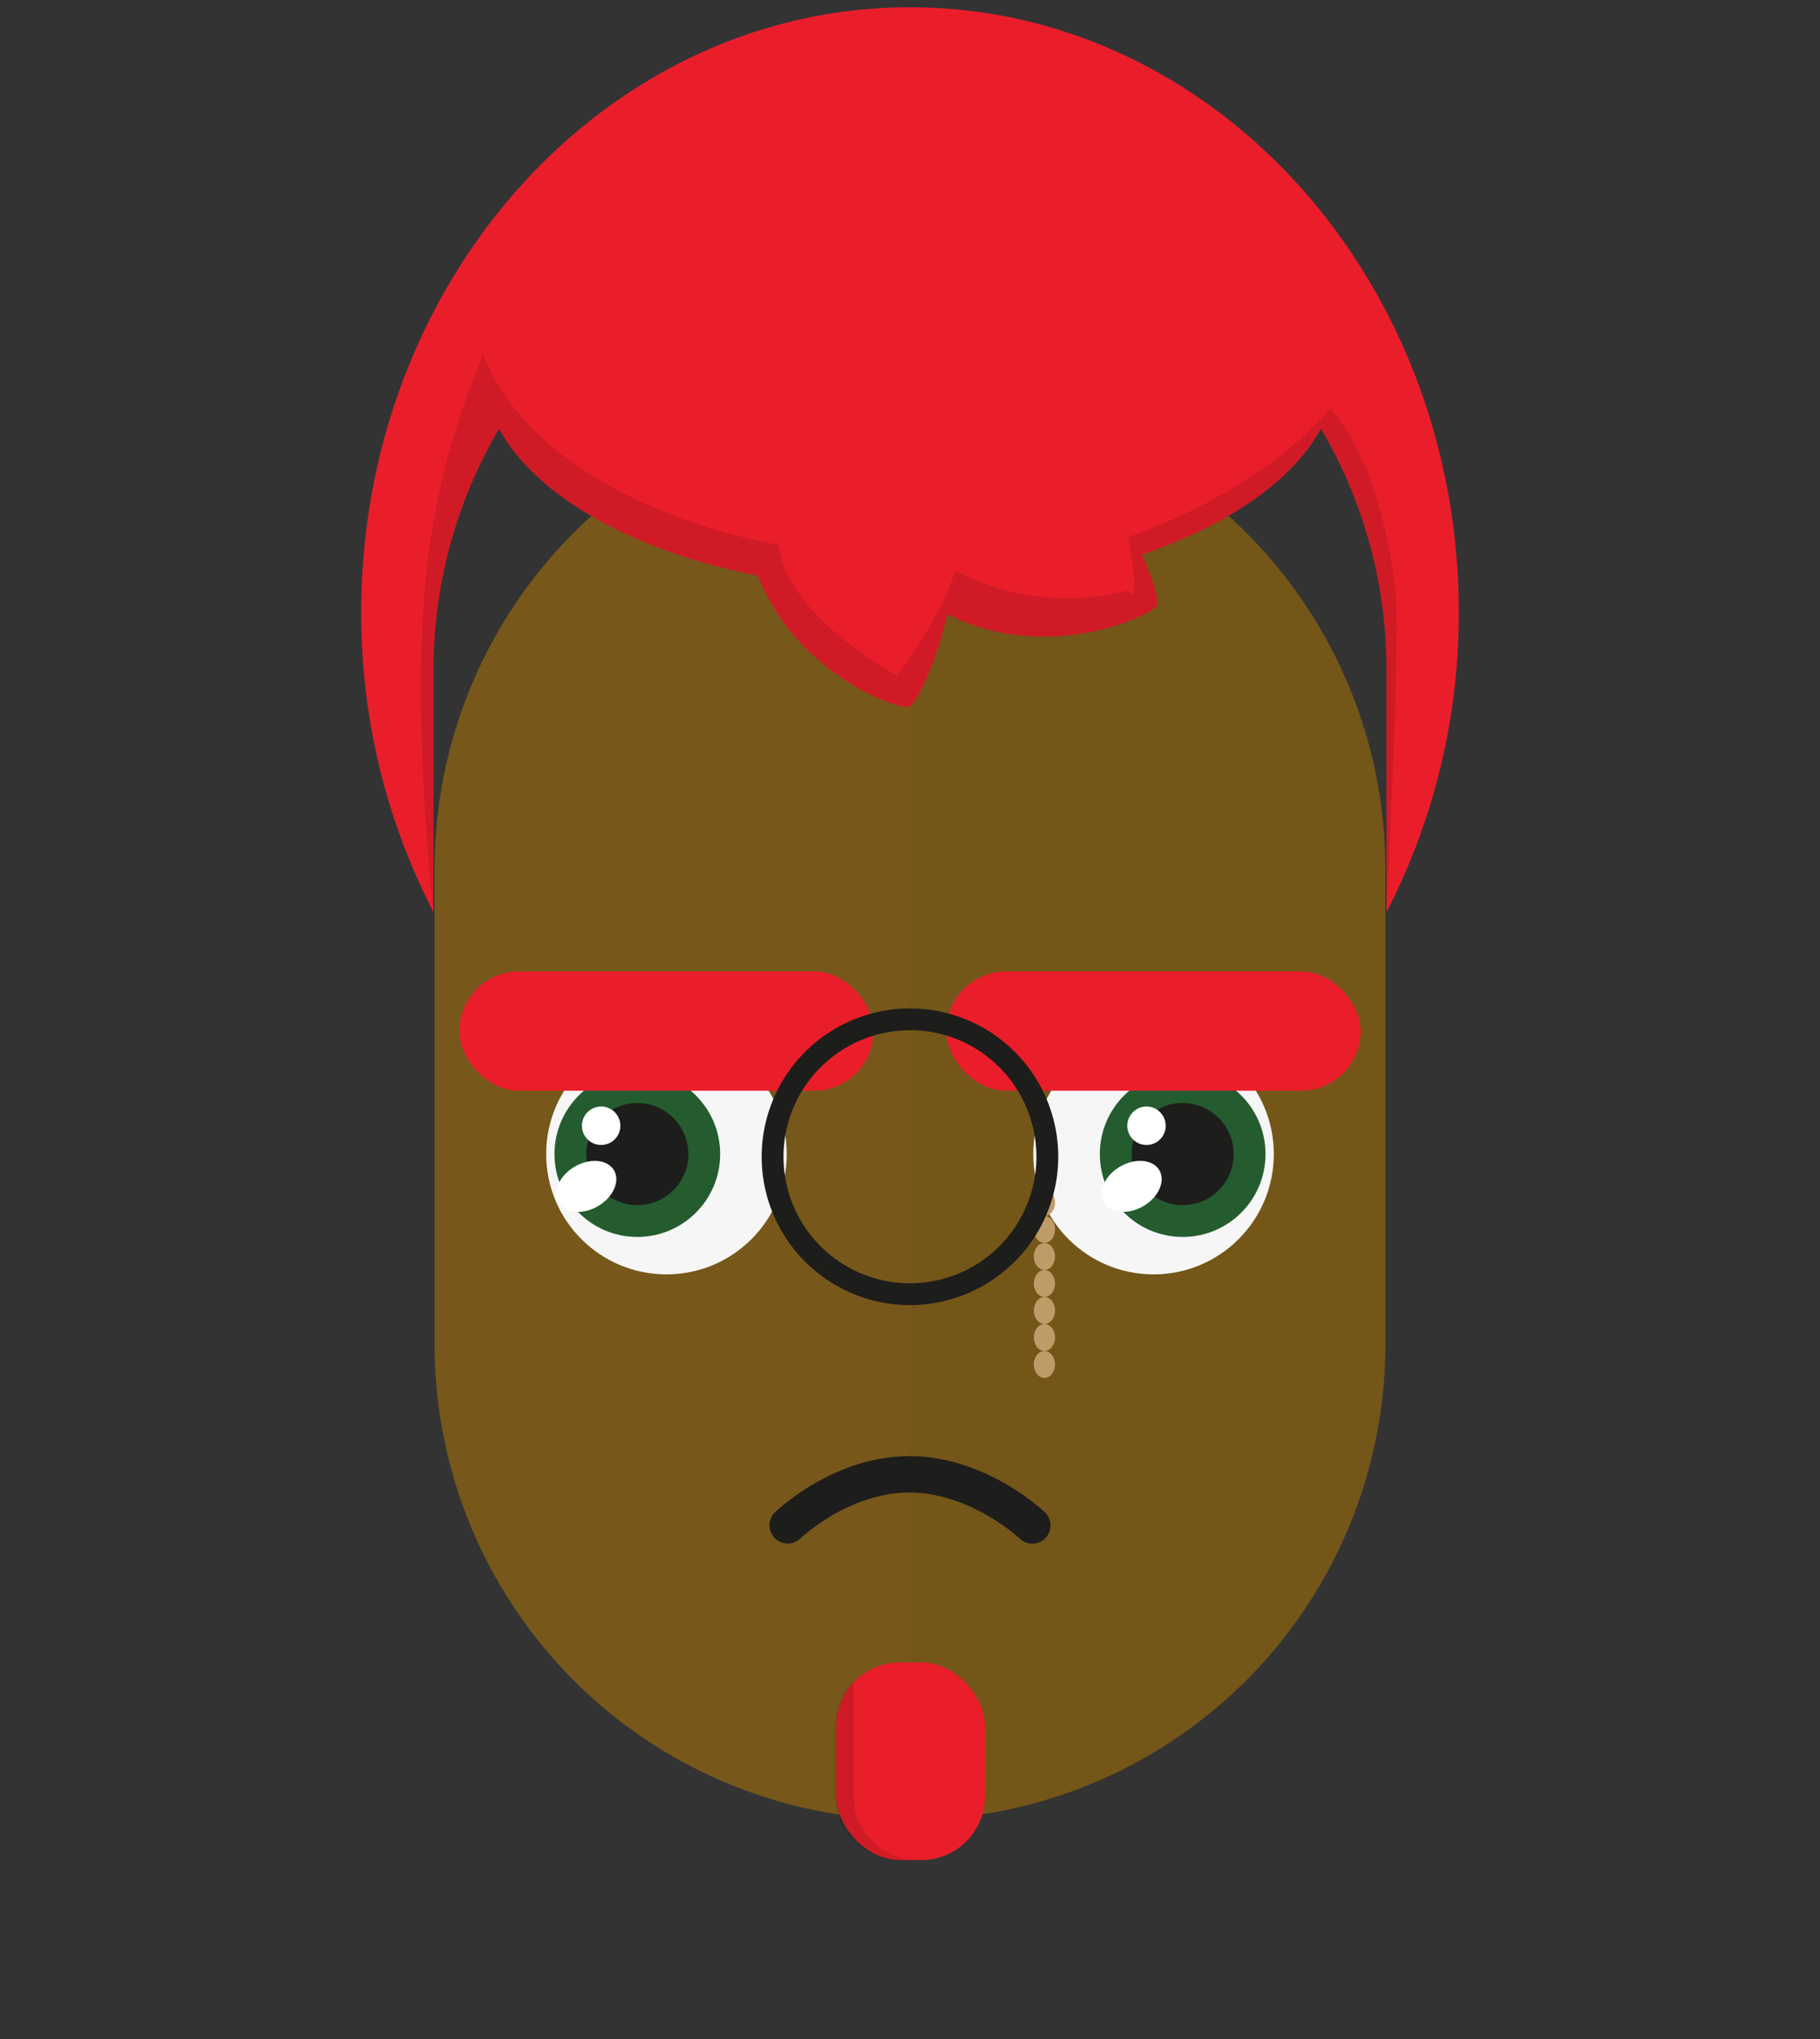 <svg id="svgBuilder" class="avatar-frame p-2 p-md-5 bg-white " xmlns="http://www.w3.org/2000/svg" viewBox="0 0 250 280" style="opacity: 1;">
  <rect x="0" y="0" width="250" height="280" fill="#333333" stroke="none"/>
  <defs>
    <clipPath id="b9b980b5-38c2-4c2c-b5a3-0250ab56908c" transform="translate(-59.5 -53.5)">
      <rect width="250" height="250" style="fill: none"></rect>
    </clipPath>
  </defs>
  <g id="ae1cd98a-2feb-47b9-a86d-6e1f11f5716f" data-name="SKIN" style="transform: translate(59.7px, 54px);">
    <g style="clip-path: url(#b9b980b5-38c2-4c2c-b5a3-0250ab56908c)">
      <g>
        <path class="first-color" d="M124.8,53.5a65.32,65.32,0,0,0-65.3,65.3v65.3a65.3,65.3,0,1,0,130.6,0V118.8A65.32,65.32,0,0,0,124.8,53.5Z" transform="translate(-59.5 -53.5)" style="fill: rgb(119, 88, 26);"></path>
        <path d="M124.8,53.5v196a65.32,65.32,0,0,0,65.3-65.3V118.9A65.34,65.34,0,0,0,124.8,53.5Z" transform="translate(-59.5 -53.5)" style="fill: #010202;opacity: 0.03;isolation: isolate"></path>
      </g>
    </g>
  </g>

  <g id="aa9b5061-b40e-4401-9149-c3d55a10b101" data-name="Calque 2" style="transform: translate(63.085px, 133.4px);">
    <g id="bcb4e2b0-6e4b-47e8-9447-5393b61f8721" data-name="Calque 1">
      <circle cx="28.46" cy="25.08" r="16.52" style="fill:#f6f6f6"></circle>
      <circle cx="24.46" cy="25.08" r="11.38" class="first-color" style="fill:#245c2f"></circle>
      <circle cx="24.46" cy="25.08" r="7.01" style="fill:#1d1d1b"></circle>
      <ellipse cx="17.45" cy="29.52" rx="4.4" ry="3.15" transform="translate(-12.42 12.68) rotate(-30)" style="fill:#fff"></ellipse>
      <circle cx="19.49" cy="21.19" r="2.64" style="fill:#fff"></circle>
      <rect width="56.91" height="16.38" rx="8.19" class="color-eyebrows" style="fill: rgb(234, 30, 43);"></rect>
      <circle cx="95.37" cy="25.08" r="16.52" style="fill:#f6f6f6"></circle>
      <circle cx="99.37" cy="25.08" r="11.38" class="first-color" style="fill:#245c2f"></circle>
      <circle cx="99.37" cy="25.08" r="7.01" style="fill:#1d1d1b"></circle>
      <ellipse cx="92.36" cy="29.52" rx="4.4" ry="3.15" transform="translate(-2.38 50.13) rotate(-30)" style="fill:#fff"></ellipse>
      <circle cx="94.4" cy="21.19" r="2.64" style="fill:#fff"></circle>
      <rect x="66.91" width="56.91" height="16.38" rx="8.19" class="color-eyebrows" style="fill: rgb(234, 30, 43);"></rect>
    </g>
  </g>

  <defs>
    <clipPath id="bb8c6fbb-0b81-416b-ad9d-58c1508d1174" transform="translate(-105.69 -217.02)">
      <rect id="a659ab36-325b-42d8-a88c-3e7fbffd2dc7" data-name="SVGID" width="250" height="250" style="fill:none"></rect>
    </clipPath>
  </defs>
  <g style="clip-path: url(&quot;#bb8c6fbb-0b81-416b-ad9d-58c1508d1174&quot;); transform: translate(105.69px, 200px);" data-name="MOUTH">
   <g style="transform: translateY(4px);">
    <path d="M141.81,229a2.48,2.48,0,0,1-1.72-.69h0c-.07-.06-6.8-6.33-15.16-6.33s-14.93,6.25-15,6.31a2.5,2.5,0,0,1-3.48-3.59c.32-.31,8.07-7.72,18.48-7.72s18.27,7.39,18.6,7.71a2.5,2.5,0,0,1-1.72,4.31Z" transform="translate(-105.69 -217.02)" style="fill:#1d1d1b"></path>
    </g>
  </g>

  <g id="aa937a49-5ac3-457c-9b54-917c4b4f1246" data-name="Calque 2" style="transform: translate(49.62px, 1px);">
    <g id="eade0b38-d834-4cf0-9c92-1d6f491bc12b" data-name="Calque 1" style="transform:translateY(31px)">
      <path d="M150.76,83.08C150.76,37.2,117,0,75.38,0S0,37.2,0,83.08a89.24,89.24,0,0,0,9.93,41.2V91a65.12,65.12,0,0,1,9-33.11C24,67.18,37.32,74.67,54.5,78.07c5.22,13.46,19.22,18.39,20.69,18,.88-.24,3.59-5.3,5.34-12.75,13.62,7,28,.21,28.75-1.16.31-.54-.35-3.25-2.06-7,11.8-4,20.67-10.08,24.61-17.29a65.13,65.13,0,0,1,9,33.11v33.29A89.37,89.37,0,0,0,150.76,83.08Z" class="first-color" style="fill: rgb(234, 30, 43);"></path>
      <path d="M142.12,80.94c-.6-6.58-2.81-18.8-9-25.91,0,0-7.78,10.5-27.77,17.74,1.91,10.63,0,7.3,0,7.3a33.15,33.15,0,0,1-23.75-2.71c-2.32,7.12-8,14.38-8,14.38s-15.17-8-16.25-17.95c0,0-32-4.85-40.6-26.08a104.06,104.06,0,0,0-8.17,34c-1.33,19.57,1.34,42.58,1.34,42.58V91a65.12,65.12,0,0,1,9-33.11C24,67.18,37.32,74.67,54.5,78.07c5.22,13.46,19.22,18.39,20.69,18,.88-.24,3.59-5.3,5.34-12.75,13.62,7,28,.21,28.75-1.16.31-.54-.35-3.25-2.06-7,11.8-4,20.67-10.08,24.61-17.29a65.13,65.13,0,0,1,9,33.11v33.29S142.73,87.51,142.12,80.94Z" style="fill: rgba(0,0,0,0.11)"></path>
    </g>
  </g>

  <g id="ab7d33dd-6974-4b2a-8451-e003e0785cf2" data-name="Calque 2" style="transform: translate(114.705px, 228.288px);">
    <g id="ed1078cb-acb9-4ee7-abc1-9088ff447f2d" data-name="Calque 1" style="transform: translateY(10px)">
      <rect x="0.16" width="20.43" height="27.14" rx="8.75" style="fill: rgb(234, 30, 43);" class="first-color"></rect>
      <path d="M2.55,18.39V2.59h0A8.76,8.76,0,0,0,0,8.75v9.64a8.78,8.78,0,0,0,8.75,8.75h2.56A8.78,8.78,0,0,1,2.55,18.39Z" style="fill: rgba(0,0,0,0.11)"></path>
    </g>
  </g>

  <defs>
    <clipPath id="f43119d4-ddf7-43ed-a184-44d69b27fe02" transform="translate(-138.19 -139.24)">
      <rect id="b0a200ee-1c8b-4833-9b67-01c34144e3c6" data-name="SVGID" width="250" height="250" style="fill:none"></rect>
    </clipPath>
  </defs>
  <g style="clip-path: url(&quot;#f43119d4-ddf7-43ed-a184-44d69b27fe02&quot;); transform: translate(104.635px, 138.463px);">
    <g style="transform: translateX(33px);">
      <ellipse cx="38.83" cy="26.67" rx="1.46" ry="1.85" style="fill:#bf9b67"></ellipse>
      <ellipse cx="38.83" cy="30.37" rx="1.46" ry="1.85" style="fill:#bf9b67"></ellipse>
      <ellipse cx="38.83" cy="34.08" rx="1.46" ry="1.85" style="fill:#bf9b67"></ellipse>
      <ellipse cx="38.83" cy="37.79" rx="1.46" ry="1.85" style="fill:#bf9b67"></ellipse>
      <ellipse cx="38.83" cy="41.5" rx="1.46" ry="1.85" style="fill:#bf9b67"></ellipse>
      <ellipse cx="38.83" cy="45.2" rx="1.46" ry="1.85" style="fill:#bf9b67"></ellipse>
      <ellipse cx="38.83" cy="48.91" rx="1.46" ry="1.85" style="fill:#bf9b67"></ellipse>
      <path d="M158.56,180a20.37,20.37,0,1,1,20.36-20.37A20.4,20.4,0,0,1,158.56,180Zm0-37.74a17.37,17.37,0,1,0,17.36,17.37A17.39,17.39,0,0,0,158.56,142.24Z" transform="translate(-138.19 -139.24)" style="fill:#1d1d1b"></path>
    </g>
  </g>
</svg>